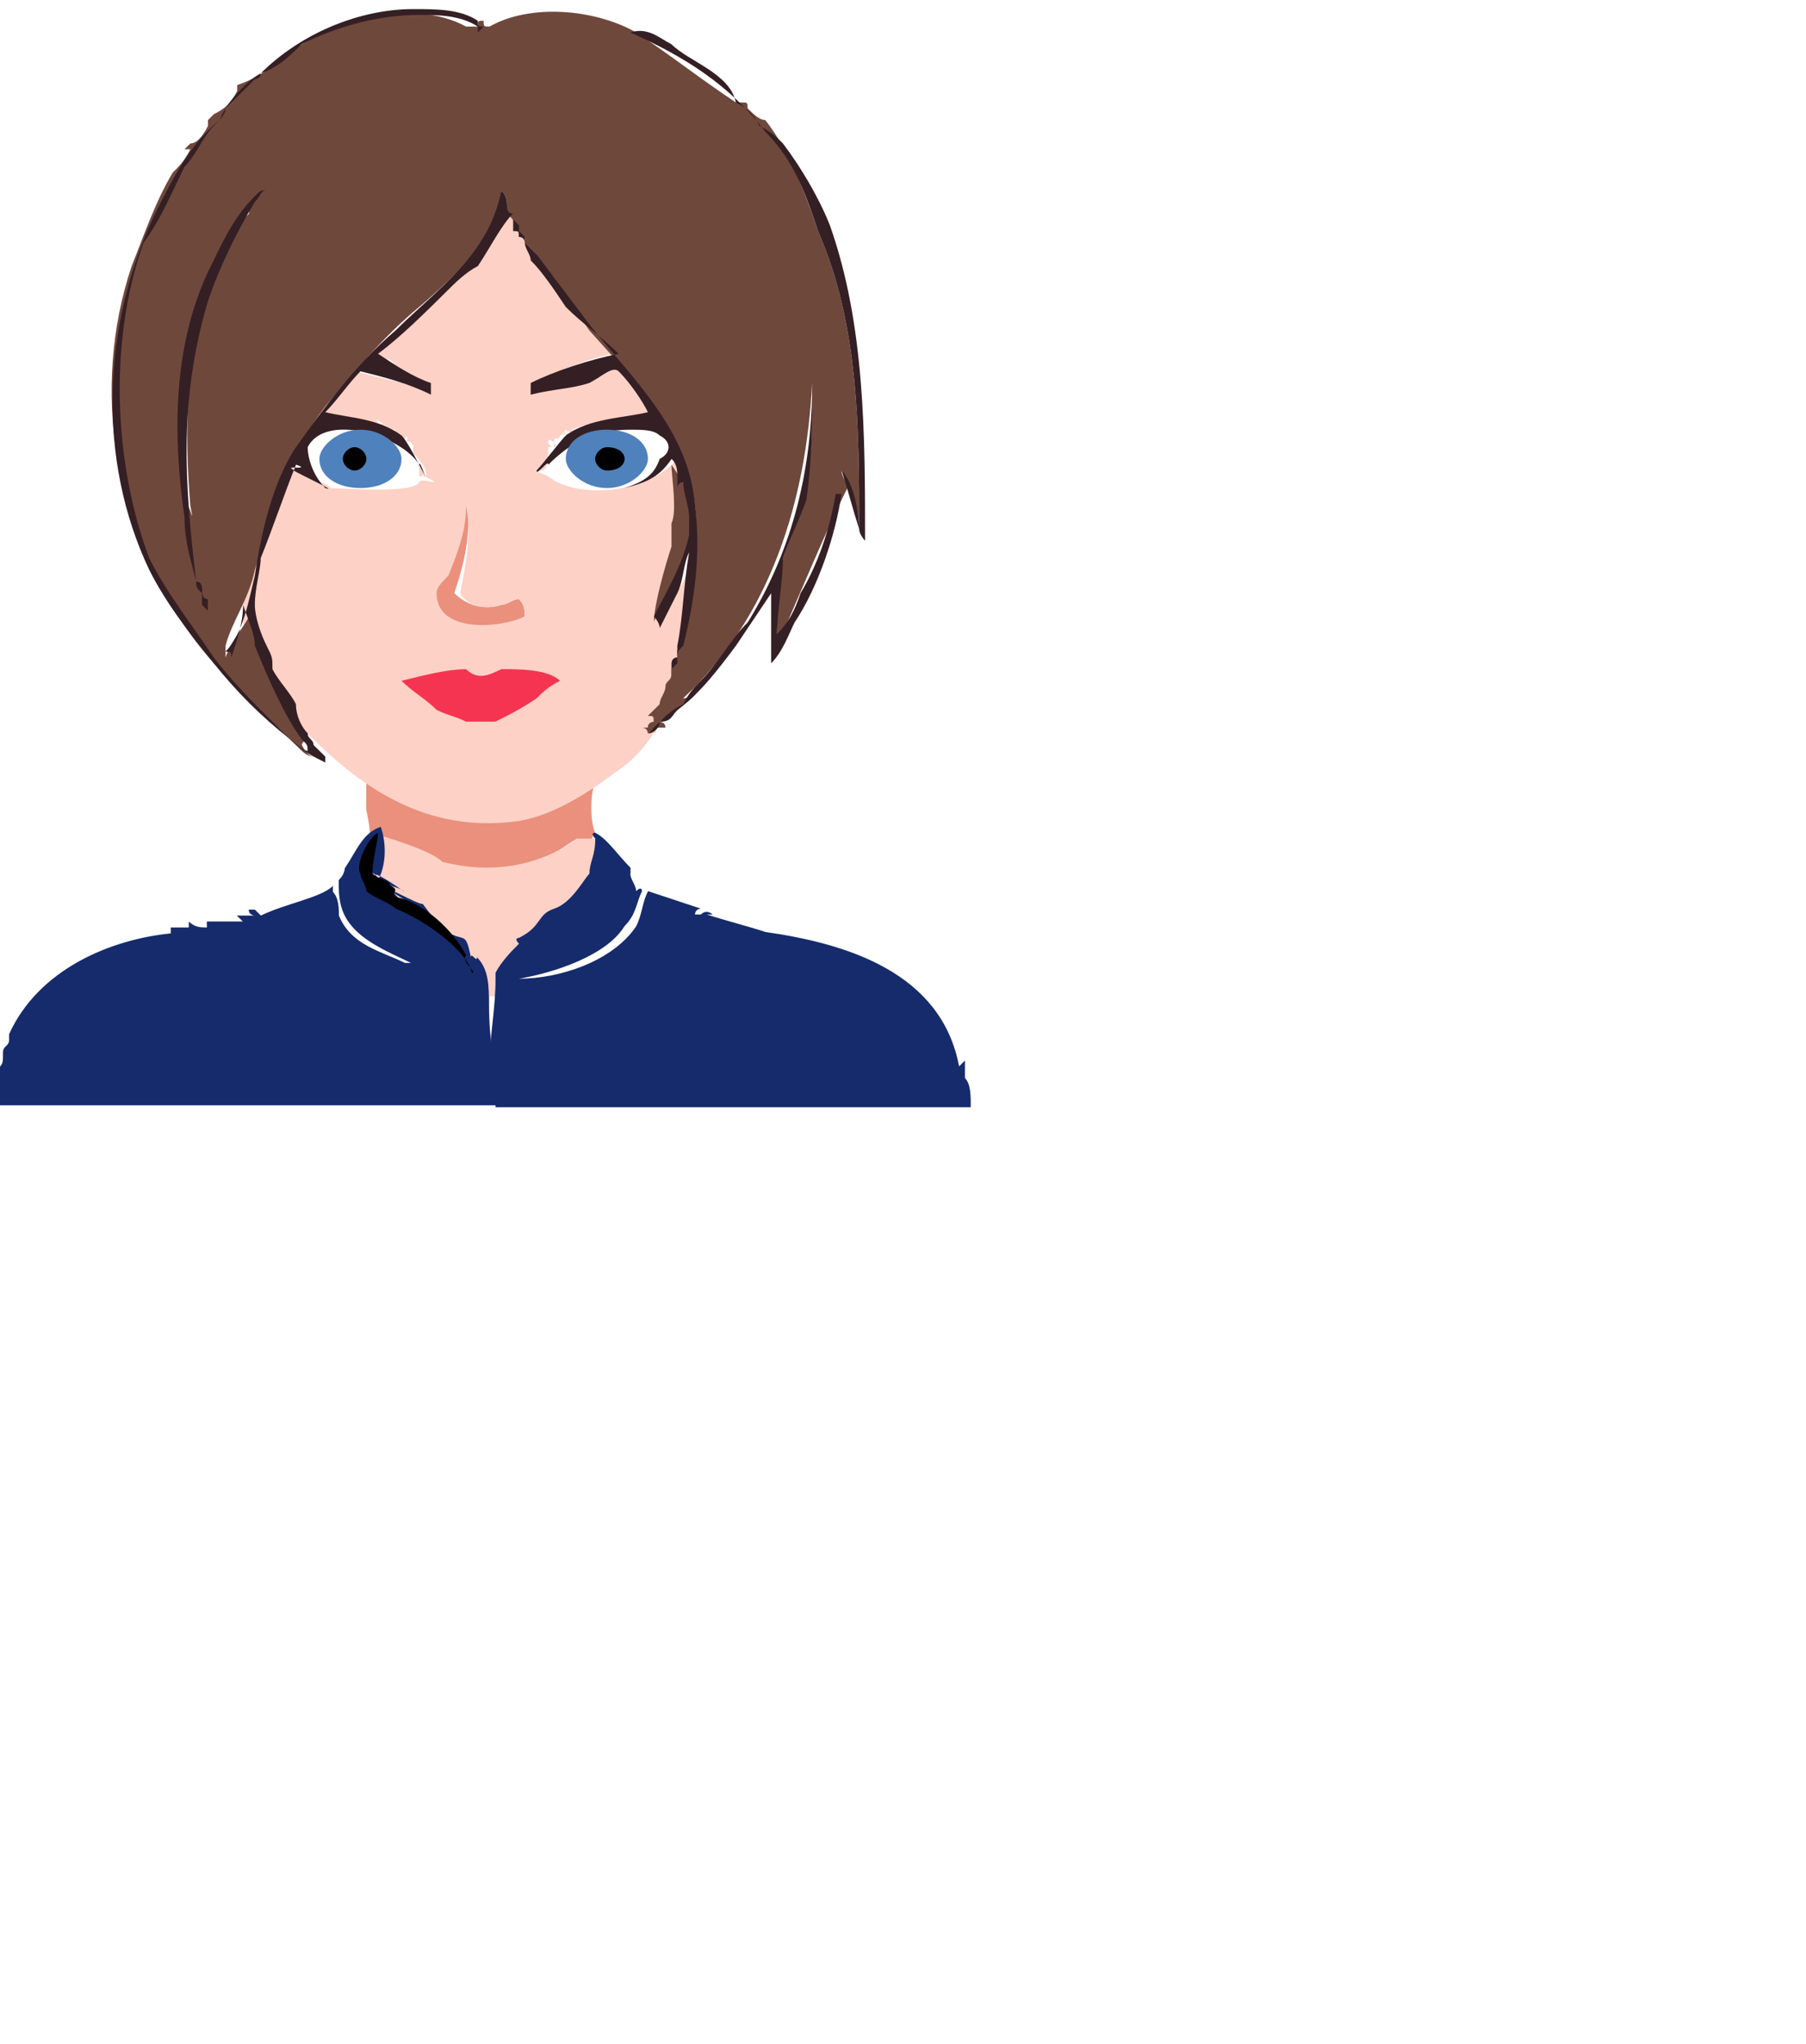 <?xml version="1.0" encoding="UTF-8" standalone="no"?>
<svg
   xmlns:dc="http://purl.org/dc/elements/1.1/"
   xmlns:cc="http://creativecommons.org/ns#"
   xmlns:rdf="http://www.w3.org/1999/02/22-rdf-syntax-ns#"
   xmlns:svg="http://www.w3.org/2000/svg"
   xmlns="http://www.w3.org/2000/svg"
   xmlns:sodipodi="http://sodipodi.sourceforge.net/DTD/sodipodi-0.dtd"
   xmlns:inkscape="http://www.inkscape.org/namespaces/inkscape"
   version="1.0"
   width="16.71mm"
   height="18.91mm"
   id="svg4136"
   inkscape:version="0.91 r13725"
   viewBox="0 0 16.71 18.91"
   sodipodi:docname="Avatar_Kristina_forEmbrodery.svg">
  <sodipodi:namedview
     pagecolor="#ffffff"
     bordercolor="#666666"
     borderopacity="1"
     objecttolerance="10"
     gridtolerance="10"
     guidetolerance="10"
     inkscape:pageopacity="0"
     inkscape:pageshadow="2"
     inkscape:window-width="1463"
     inkscape:window-height="760"
     id="namedview4179"
     inkscape:document-units="mm"
     showgrid="false"
     inkscape:zoom="8.178624"
     inkscape:cx="29.604329"
     inkscape:cy="33.501968"
     inkscape:window-x="-8"
     inkscape:window-y="-8"
     inkscape:window-maximized="1"
     inkscape:current-layer="svg4136" />
  <defs
     id="defs4138">
    <pattern
       id="EMFhbasepattern"
       patternUnits="userSpaceOnUse"
       width="6"
       height="6"
       x="0"
       y="0" />
  </defs>
  <path
     style="fill:#f53451;fill-opacity:1;fill-rule:evenodd;stroke:none"
     d="M 0,0.115 M 5.344,6.298 C 5.235,6.407 5.072,6.569 4.91,6.623 4.692,6.785 4.312,6.785 4.041,6.623 3.932,6.569 3.77,6.353 3.661,6.298 3.878,6.19 4.095,6.19 4.312,6.19 c 0.217,0.054 0.163,0.054 0.326,0 0.163,-0.054 0.543,0 0.651,0.108 0,0 0.054,0 0.054,0 z"
     id="path4141"
     inkscape:connector-curvature="0" />
  <path
     style="fill:#ea907d;fill-opacity:1;fill-rule:evenodd;stroke:none"
     d="m 4.204,5.488 c 0.109,0.108 0.271,0.162 0.434,0.108 0.054,0 0.109,-0.054 0.163,-0.054 0.054,0.054 0.054,0.108 0.054,0.162 C 4.584,5.866 3.987,5.866 3.987,5.488 4.041,5.434 4.095,5.38 4.095,5.272 4.204,5.056 4.312,4.84 4.312,4.569 c 0.054,0.324 0,0.594 -0.109,0.919 0,0 0,0 0,0 z"
     id="path4143"
     inkscape:connector-curvature="0" />
  <path
     style="fill:#ea907d;fill-opacity:1;fill-rule:evenodd;stroke:none"
     d="m 5.941,6.731 c 0,0 0.054,0 0.054,0 C 5.941,6.893 5.724,7.055 5.561,7.163 5.452,7.217 5.452,7.595 5.507,7.703 5.452,7.757 5.452,7.92 5.452,8.082 5.398,7.974 5.398,7.866 5.344,7.757 5.235,7.811 4.964,8.028 4.801,8.082 4.584,8.136 4.367,8.028 4.15,8.028 3.932,7.974 3.715,7.866 3.552,7.811 c -0.054,0.108 -0.109,0.216 -0.109,0.324 -0.054,-0.054 -0.054,-0.054 -0.054,-0.054 0.054,-0.216 0.054,-0.324 0,-0.594 0,-0.054 0,-0.216 0,-0.324 C 3.281,7.109 3.118,7.001 3.064,6.893 2.792,6.677 2.63,6.461 2.467,6.19 2.63,6.407 2.792,6.569 3.01,6.731 3.444,7.217 4.095,7.595 4.801,7.433 5.072,7.379 5.344,7.217 5.561,7.055 5.669,6.947 5.832,6.839 5.941,6.731 c 0,0 0,0 0,0 z"
     id="path4145"
     inkscape:connector-curvature="0" />
  <path
     style="fill:#fdd1c6;fill-opacity:1;fill-rule:evenodd;stroke:none"
     d="m 4.91,3.597 c 0.271,-0.054 0.543,-0.108 0.869,-0.216 0.054,0.108 0.163,0.27 0.217,0.324 0,0.054 0,0.054 0,0.108 -0.054,0 -0.271,0 -0.163,0 0.109,0 0.109,0 0.217,0 -0.163,0.054 -0.326,0.054 -0.543,0.108 -0.109,0 -0.217,0.054 -0.326,0.108 0.054,-0.054 0.163,-0.054 0.217,-0.054 -0.054,0 -0.109,0.054 -0.163,0 -0.054,0.054 0.054,0.054 0.054,0.054 0.109,-0.054 -0.109,0 -0.109,0 0,0.054 -0.054,0 -0.054,0.054 0,0 0,0.054 0,0.054 -0.054,0 -0.054,-0.054 -0.054,-0.054 0,-0.054 0.109,0.054 0.054,0.054 -0.054,0 0,0 -0.054,0 0,0.054 0,0.216 -0.054,0.216 -0.109,0 -0.054,0 0.054,0.054 0.271,0.216 0.923,0.162 1.194,-0.162 0,0.162 0.054,0.378 0.054,0.54 0,0.108 -0.054,0.216 -0.054,0.324 -0.054,0.216 -0.109,0.432 -0.163,0.648 0,0 0,0 0,0.054 0.109,-0.216 0.217,-0.432 0.326,-0.648 0,0.216 0,0.432 -0.054,0.648 0,0.216 -0.054,0.378 -0.109,0.54 0,0 0,0 0,0.054 -0.054,0 -0.054,0 -0.109,0.054 0.054,0.054 0.054,0.054 0.054,0.054 -0.054,0.054 -0.054,0.054 -0.109,0.054 0.054,0.108 0,0.108 -0.054,0.162 0.054,0.054 0,0.054 0,0.054 C 5.941,6.947 5.832,7.055 5.669,7.163 5.452,7.325 5.127,7.541 4.801,7.595 4.041,7.703 3.444,7.379 2.901,6.839 2.575,6.569 2.304,6.19 2.25,5.758 c 0,-0.108 0,-0.108 0,-0.216 0,-0.054 0,-0.162 0,-0.216 0.054,-0.108 0.054,-0.216 0.109,-0.324 0.109,-0.216 0.163,-0.432 0.271,-0.702 0.109,0.054 0.38,0.162 0.434,0.216 0.109,0 0.76,0.054 0.814,-0.054 0,-0.054 0.271,0.054 0.054,-0.054 0,-0.054 0,0 -0.054,0 0,-0.054 0,-0.108 0,-0.108 0.054,0.054 -0.054,0 0,0 0,-0.054 0.054,0.162 0.054,0.108 0.054,-0.054 -0.109,-0.216 -0.109,-0.216 0,-0.054 0,-0.054 0,-0.054 0,-0.054 -0.054,-0.054 -0.054,-0.054 0,0 0,0 0,-0.054 -0.054,0.054 0,0 -0.054,0.054 0,-0.054 0,-0.054 0,-0.054 -0.109,-0.054 0,0 -0.109,-0.054 0,0 -0.109,-0.108 -0.163,-0.108 0.054,0 0.054,0.054 0.054,0.054 0.054,0 0.054,0 0.054,0 0.054,0.054 0.109,0.054 0.109,0.054 -0.054,0.054 -0.109,0 -0.163,-0.054 -0.217,0 -0.38,-0.054 -0.597,-0.108 0.163,0 -0.109,0 0.054,-0.054 -0.163,0 0.109,0 0,0 C 3.064,3.651 3.172,3.543 3.281,3.435 c 0.217,0.054 0.434,0.108 0.706,0.162 0,0 0,-0.054 0,-0.054 -0.163,-0.054 -0.271,-0.108 -0.38,-0.216 -0.054,0 -0.109,-0.054 -0.163,-0.054 C 3.552,3.164 3.661,3.056 3.77,2.948 4.15,2.732 4.53,2.3 4.638,1.868 c 0.163,0.054 0.217,0.324 0.271,0.432 0.217,0.324 0.489,0.702 0.76,0.973 -0.271,0.054 -0.489,0.162 -0.76,0.27 0,0 0,0.054 0,0.054 0,0 0,0 0,0 M 4.638,6.19 c -0.109,0.054 -0.217,0.108 -0.326,0 -0.163,0 -0.38,0.054 -0.597,0.108 0.109,0.108 0.217,0.162 0.326,0.27 0.109,0.054 0.163,0.054 0.271,0.108 0.109,0 0.163,0 0.271,0 C 4.692,6.623 4.801,6.569 4.964,6.461 5.018,6.407 5.072,6.353 5.181,6.298 5.072,6.19 4.801,6.19 4.638,6.19 c 0,0 0,0 0,0 M 4.312,4.677 c 0,0.216 -0.054,0.378 -0.163,0.648 -0.054,0.054 -0.109,0.108 -0.109,0.162 0,0.378 0.597,0.324 0.814,0.216 0,-0.054 0,-0.108 -0.054,-0.162 -0.054,0 -0.109,0.054 -0.163,0.054 -0.163,0.054 -0.326,0 -0.38,-0.108 0.054,-0.27 0.109,-0.54 0.054,-0.811 0,0 0,0 0,0 z"
     id="path4147"
     inkscape:connector-curvature="0" />
  <path
     style="fill:#fdd1c6;fill-opacity:1;fill-rule:evenodd;stroke:none"
     d="M 5.452,8.19 C 5.344,8.244 5.235,8.352 5.127,8.46 5.018,8.568 4.855,8.676 4.747,8.784 4.692,8.892 4.638,9 4.584,9.108 c 0,0.054 0,0.054 0,0.108 0,0 0,0 -0.054,0 0,0.108 0,0.216 0,0.324 -0.054,0 0,1.405 -0.109,0 C 4.367,9.325 4.312,9.054 4.204,8.838 4.041,8.676 3.878,8.568 3.661,8.406 3.607,8.352 3.498,8.298 3.39,8.244 c 0.054,-0.162 0,-0.378 0.054,-0.54 0.163,0.054 0.543,0.162 0.651,0.27 0.434,0.108 0.869,0.054 1.248,-0.216 0,0 0.163,0 0.163,0 0.054,0.108 -0.054,0.324 -0.054,0.432 0,0 0,0 0,0 z"
     id="path4149"
     inkscape:connector-curvature="0" />
  <path
     style="fill:#6f483c;fill-opacity:1;fill-rule:evenodd;stroke:none"
     d="m 7.949,4.894 c 0,0 0,0 0,0 0,-0.162 -0.054,-0.378 -0.163,-0.54 0,0.054 0.054,0.108 0.054,0.162 -0.217,0.432 -0.434,0.973 -0.651,1.459 0,-0.216 0,-0.594 0.054,-0.811 0.054,-0.162 0.163,-0.378 0.217,-0.594 0.054,-0.378 0.054,-0.702 0.054,-1.027 -0.054,1.081 -0.38,2.161 -1.194,2.918 0.054,0 0.109,-0.054 0.163,-0.108 -0.054,0.108 -0.163,0.162 -0.217,0.216 -0.054,0.054 -0.109,0.054 -0.163,0.108 0,0 0.054,0 0.054,0.054 -0.054,0 -0.054,0 -0.054,0 -0.054,0 -0.054,0 -0.109,0.054 0,0 0,-0.054 -0.054,-0.054 0.054,0 0.054,0 0.054,0 0,-0.054 0.054,-0.054 0.054,-0.054 0,-0.054 0,-0.054 -0.054,-0.054 0.054,-0.054 0.054,-0.054 0.109,-0.108 0,-0.054 0.054,-0.108 0.054,-0.162 0,-0.054 0.054,-0.054 0.054,-0.108 0,-0.054 0,-0.054 0,-0.054 0.054,-0.054 0.054,-0.108 0.054,-0.108 0,-0.054 0,-0.054 0,-0.054 C 6.375,5.542 6.484,5.11 6.429,4.677 6.375,4.029 5.887,3.543 5.452,3.056 5.344,2.894 5.235,2.732 5.127,2.57 5.072,2.516 5.018,2.462 4.964,2.408 c -0.054,-0.054 -0.054,-0.054 0,-0.054 -0.054,-0.054 -0.054,-0.054 -0.109,-0.108 0,0 0,0 0,-0.054 -0.054,0 -0.054,0 -0.054,0 0,-0.108 -0.054,-0.162 -0.109,-0.216 0,0 0,-0.054 0,-0.054 0,-0.054 0,-0.108 -0.054,-0.162 C 4.584,2.192 4.258,2.516 3.878,2.84 3.552,3.11 3.281,3.435 3.01,3.759 2.684,4.191 2.521,4.731 2.358,5.272 2.304,5.542 2.141,5.758 2.087,5.974 c 0,0.054 0,0.054 0,0.108 0.054,-0.162 0.163,-0.27 0.217,-0.378 0.054,0.054 0.109,0.216 0.109,0.324 0.109,0.27 0.217,0.594 0.434,0.811 0.054,0 -0.054,0 -0.054,0.054 0,0 0.054,0.108 0.109,0.108 -0.054,0 -0.109,-0.054 -0.109,-0.054 C 2.412,6.569 2.033,6.244 1.761,5.866 1.055,4.894 0.838,3.597 1.218,2.462 1.327,2.192 1.435,1.868 1.598,1.597 1.653,1.543 1.707,1.489 1.761,1.381 c -0.054,0 -0.054,0 -0.054,0 0,0 0.054,-0.054 0.054,-0.054 0.054,0 0.109,-0.054 0.163,-0.162 0,0 0,0 0,-0.054 0,0 0,0 0.054,-0.054 0.109,-0.054 0.163,-0.108 0.217,-0.216 0,0 0,-0.054 0,-0.054 C 2.358,0.733 2.521,0.625 2.63,0.517 3.064,0.192 3.824,-0.024 4.312,0.246 c 0.054,0 0.054,0 0.109,0 0,-0.054 0,-0.054 0.054,-0.054 0,0.054 0,0.054 0.054,0.054 0.38,-0.216 0.977,-0.162 1.357,0.054 0.326,0.216 0.597,0.432 0.923,0.648 0.054,0 0.054,0 0.054,0 0.054,0 0.054,0 0.054,0.054 0.054,0.054 0.109,0.108 0.163,0.108 0.217,0.27 0.38,0.702 0.489,1.027 0.38,0.865 0.38,1.837 0.38,2.756 0,0 0,0 0,0 M 2.304,1.922 C 2.25,2.03 2.195,2.084 2.141,2.138 2.033,2.354 1.924,2.516 1.87,2.732 1.653,3.381 1.653,4.083 1.707,4.731 c 0.054,0.216 0,-0.162 0.054,0 -0.054,-0.216 0.054,0.216 0,-0.054 -0.054,-0.648 -0.054,-1.459 0.217,-2.053 0.054,-0.216 0.163,-0.486 0.326,-0.648 0,0 0,0 0,-0.054 0,0 0,0 0,0 z"
     id="path4151"
     inkscape:connector-curvature="0" />
  <path
     style="fill:#6f483c;fill-opacity:1;fill-rule:evenodd;stroke:none"
     d="m 6.267,5.326 c 0,0.054 0,0.108 0,0.162 -0.054,0.054 -0.217,0.216 -0.217,0.27 0,-0.162 0.109,-0.54 0.163,-0.702 0,-0.108 0,-0.162 0,-0.216 0.054,-0.108 0,-0.432 0,-0.54 0,0 0,0 0,0 0,0 0.109,0.162 0.109,0.162 0.054,0.108 0.109,0.324 0.109,0.486 -0.054,0.108 -0.109,0.27 -0.163,0.378 0,0 0,0 0,0 z"
     id="path4153"
     inkscape:connector-curvature="0" />
  <path
     style="fill:#162b6c;fill-opacity:1;fill-rule:evenodd;stroke:none"
     d="m 3.467,8.088 c -0.056,-0.055 0.056,0.11 0.056,0.055 -0.056,0.11 -0.167,-0.055 -0.056,0 0.111,0.055 0.222,0.055 0.278,0.11 0,0 -0.222,-0.164 -0.278,-0.164 0.056,0.055 0.278,0.274 0.278,0.274 0.111,0 -0.222,-0.164 -0.222,-0.164 0.056,0 0.333,0.164 0.389,0.164 0,0 0.167,0.219 0.167,0.219 0.222,0.164 0.222,0 0.278,0.274 0,-0.055 0.056,0.055 0.056,0 0.111,0.11 0.111,0.274 0.111,0.438 0,0.329 0.056,0.602 0.111,0.931 -1.554,0 -3.109,0 -4.663,0 0,-0.11 0,-0.219 0,-0.329 0.056,-0.055 0.056,-0.055 0.056,-0.164 0,-0.055 0.056,-0.055 0.056,-0.11 0,0 0,-0.055 0,-0.055 C 0.358,8.964 1.025,8.69 1.58,8.635 c 0,-0.055 0,-0.055 0,-0.055 0.056,0 0.111,0 0.167,0 0,-0.055 0,-0.055 0,-0.055 0.056,0.055 0.111,0.055 0.167,0.055 0,-0.055 0,-0.055 0,-0.055 0.111,0 0.222,0 0.333,0 -0.056,-0.055 -0.056,-0.055 -0.056,-0.055 0.056,0 0.111,0 0.167,0 0,0 -0.056,0 -0.056,-0.055 0.056,0 0.056,0 0.056,0 0.056,0.055 0.056,0.055 0.056,0.055 0.222,-0.11 0.555,-0.164 0.666,-0.274 0,0 0,0 0,0.055 0.056,0.055 0.056,0.164 0.056,0.219 0.111,0.274 0.389,0.329 0.611,0.438 0,0 0.056,0 0.056,0 C 3.578,8.8 3.301,8.69 3.19,8.471 3.134,8.361 3.134,8.252 3.134,8.142 3.19,8.088 3.19,8.033 3.19,8.033 3.301,7.868 3.356,7.704 3.523,7.649 c 0.056,0.164 0.056,0.383 -0.056,0.548 0,0 0,-0.11 0,-0.11 z"
     id="path4155"
     inkscape:connector-curvature="0" />
  <path
     style="fill:#162b6c;fill-opacity:1;fill-rule:evenodd;stroke:none"
     d="m 5.832,8.082 c 0,0.054 0.054,0.108 0.054,0.162 0.054,-0.054 0.054,0 0.054,0 C 5.887,8.352 5.887,8.46 5.778,8.568 5.615,8.838 5.127,9 4.801,9.054 c 0.38,0 0.869,-0.162 1.086,-0.486 0.054,-0.108 0.054,-0.216 0.109,-0.324 0.163,0.054 0.326,0.108 0.489,0.162 0,0 -0.054,0 -0.054,0.054 0.054,0 0.054,0 0.054,0 0.054,-0.054 0.109,0 0.109,0 0,0 -0.054,0 -0.054,0 0.163,0.054 0.38,0.108 0.543,0.162 0.76,0.108 1.628,0.378 1.791,1.243 0.054,-0.054 0.054,-0.054 0.054,-0.054 0,0.108 0,0.108 0,0.162 0.054,0.054 0.054,0.162 0.054,0.27 -1.466,0 -2.931,0 -4.397,0 0,-0.162 -0.054,-0.27 -0.054,-0.432 0,-0.216 0.054,-0.486 0.054,-0.757 0,-0.054 0,-0.054 0,-0.054 0.054,-0.108 0.163,-0.216 0.217,-0.27 -0.054,-0.054 0,-0.054 0,-0.054 0.217,-0.108 0.163,-0.216 0.326,-0.27 0.163,-0.054 0.271,-0.27 0.326,-0.324 0,-0.108 0.054,-0.162 0.054,-0.324 0,0 -0.054,-0.054 0,-0.054 0.109,0.054 0.217,0.216 0.326,0.324 0,0 0,0.054 0,0.054 0,0 0,0 0,0 z"
     id="path4157"
     inkscape:connector-curvature="0" />
  <path
     style="fill:#341f25;fill-opacity:1;fill-rule:evenodd;stroke:none"
     d="m 4.475,0.246 c -0.054,0.054 -0.054,0.054 -0.054,0.054 0,0 0,0 0,-0.054 C 4.258,0.138 4.041,0.138 3.878,0.138 c -0.38,0 -0.76,0.108 -1.086,0.27 -0.109,0.108 -0.217,0.216 -0.38,0.27 0,0.054 -0.054,0.054 -0.054,0.054 C 2.25,0.841 2.195,0.895 2.087,1.003 c 0,0.054 -0.054,0.108 -0.109,0.162 C 1.87,1.273 1.815,1.435 1.707,1.543 1.598,1.76 1.49,2.03 1.327,2.246 1.001,3.164 1.055,4.299 1.381,5.164 1.544,5.488 1.761,5.758 1.978,6.082 2.141,6.298 2.358,6.515 2.575,6.731 c 0.054,0.054 0.217,0.216 0.271,0.216 0,-0.054 0,-0.054 -0.054,-0.108 C 2.63,6.623 2.467,6.244 2.358,5.974 c 0,-0.108 -0.054,-0.216 -0.109,-0.378 0,0.162 -0.054,0.324 -0.109,0.486 0,-0.054 0,-0.054 -0.054,-0.054 C 2.25,5.866 2.304,5.542 2.358,5.326 2.412,4.948 2.521,4.461 2.738,4.137 3.01,3.759 3.281,3.381 3.661,3.056 4.041,2.678 4.53,2.354 4.638,1.76 c 0.054,0.054 0.054,0.108 0.054,0.162 0,0 0,0.054 0.054,0.054 C 4.638,2.084 4.53,2.3 4.421,2.462 4.312,2.516 4.204,2.624 4.15,2.678 3.932,2.894 3.715,3.11 3.498,3.273 c 0.163,0.108 0.326,0.216 0.489,0.27 0,0.054 0,0.054 0,0.108 C 3.77,3.543 3.552,3.489 3.335,3.435 3.227,3.543 3.118,3.705 3.01,3.813 c 0.217,0.054 0.489,0.054 0.706,0.216 0.054,0.054 0.163,0.27 0.217,0.378 0,0 -0.054,-0.162 -0.054,-0.108 C 3.715,4.029 3.01,3.813 2.847,4.137 c 0,0.108 0.054,0.27 0.163,0.378 0.163,0.054 -0.434,-0.216 -0.271,-0.162 -0.163,-0.054 0.163,0 0,-0.054 C 2.63,4.569 2.521,4.894 2.412,5.164 c 0,0.108 -0.054,0.27 -0.054,0.432 0,0.108 0.054,0.27 0.109,0.378 0.054,0.108 0.054,0.108 0.054,0.216 0.054,0.108 0.163,0.216 0.217,0.324 0,0.108 0.054,0.216 0.109,0.27 0,0.054 0.054,0.054 0.054,0.108 0.054,0.054 0.054,0.054 0.109,0.108 0,0.054 0,0.054 0,0.054 C 2.901,7.001 2.792,6.947 2.684,6.839 2.412,6.623 2.195,6.407 1.978,6.136 1.761,5.866 1.544,5.596 1.381,5.272 0.893,4.245 0.947,3.002 1.435,1.976 1.598,1.651 1.761,1.327 2.033,1.111 2.087,0.949 2.304,0.733 2.412,0.679 2.792,0.301 3.335,0.084 3.824,0.084 c 0.217,0 0.434,0 0.597,0.108 0,0.054 0,0.054 0.054,0.054 0,0 0,0 0,0 z"
     id="path4159"
     inkscape:connector-curvature="0" />
  <path
     style="fill:#341f25;fill-opacity:1;fill-rule:evenodd;stroke:none"
     d="m 8.004,5.002 c 0,0 -0.054,-0.054 -0.054,-0.108 C 7.895,4.731 7.841,4.515 7.787,4.353 7.895,4.461 7.949,4.731 7.949,4.894 c 0,-0.919 0,-1.891 -0.38,-2.756 C 7.461,1.814 7.352,1.489 7.081,1.219 6.755,0.787 6.321,0.517 5.832,0.301 5.995,0.246 6.104,0.355 6.212,0.409 6.375,0.571 6.755,0.679 6.809,0.949 6.918,1.003 6.972,1.057 7.027,1.165 c 0.109,0.054 0.163,0.108 0.217,0.162 0.163,0.216 0.326,0.486 0.434,0.756 0.326,0.919 0.326,1.945 0.326,2.918 0,0 0,0 0,0 z"
     id="path4161"
     inkscape:connector-curvature="0" />
  <path
     style="fill:#341f25;fill-opacity:1;fill-rule:evenodd;stroke:none"
     d="m 1.815,5.38 c 0.054,0 0.054,0.054 0.054,0.054 0,0.054 0,0.108 0.054,0.108 0,0.054 0,0.054 0,0.108 0,0 -0.054,-0.054 -0.054,-0.054 0,-0.054 0,-0.108 0,-0.108 C 1.815,5.434 1.815,5.434 1.815,5.38 1.761,5.164 1.707,5.002 1.707,4.786 1.598,4.029 1.598,3.218 1.924,2.516 2.033,2.3 2.141,2.03 2.358,1.814 c 0.054,-0.054 0.054,-0.054 0.109,-0.054 -0.054,0 -0.054,0.054 -0.109,0.108 C 2.195,2.138 2.033,2.462 1.924,2.786 1.653,3.705 1.707,4.461 1.815,5.38 c 0,0 0,0 0,0 z"
     id="path4163"
     inkscape:connector-curvature="0" />
  <path
     style="fill:#341f25;fill-opacity:1;fill-rule:evenodd;stroke:none"
     d="m 6.321,5.974 c -0.054,0.054 -0.054,0.054 -0.054,0.108 0,0 0,0.054 0,0.054 -0.054,0.054 -0.054,0.054 -0.054,0.054 0,0 0,0 0,-0.054 0,0 0,-0.054 0.054,-0.054 0,-0.054 0,-0.054 0,-0.108 0.054,-0.27 0.054,-0.54 0.109,-0.865 -0.054,0.108 -0.054,0.27 -0.109,0.378 -0.054,0.108 -0.109,0.216 -0.163,0.324 0,-0.054 -0.054,-0.108 -0.054,-0.108 0.109,-0.216 0.271,-0.486 0.326,-0.756 0,-0.054 0,-0.108 0,-0.162 0,-0.108 -0.054,-0.216 -0.054,-0.324 -0.054,0 -0.054,0.054 -0.054,0.054 0,-0.054 0,-0.054 0,-0.054 0,-0.108 0,-0.162 -0.054,-0.216 C 6.104,4.407 5.995,4.461 5.778,4.515 5.941,4.461 6.049,4.407 6.104,4.245 c 0.109,-0.054 0.109,-0.162 0,-0.216 -0.054,-0.054 -0.163,-0.054 -0.271,-0.054 -0.326,0 -0.543,0.108 -0.76,0.324 0,-0.054 -0.109,0.108 -0.109,0.054 C 5.018,4.299 5.181,4.083 5.235,4.029 5.452,3.867 5.778,3.867 5.995,3.813 5.941,3.705 5.832,3.543 5.724,3.435 5.669,3.381 5.561,3.489 5.452,3.543 5.289,3.597 5.127,3.597 4.91,3.651 c 0,-0.054 0,-0.054 0,-0.108 C 5.127,3.435 5.452,3.327 5.724,3.273 5.561,3.11 5.398,3.002 5.235,2.84 5.127,2.678 5.018,2.516 4.91,2.408 c 0,-0.054 -0.054,-0.108 -0.054,-0.162 0,0 0,-0.054 -0.054,-0.054 0,0 0,0 0,0 0,-0.054 0,-0.054 -0.054,-0.054 0,-0.054 0,-0.054 0,-0.054 0,-0.054 0,-0.054 0,-0.054 0,0 0,0 0,0 0.054,0.054 0.054,0.054 0.054,0.054 0,0.054 0,0.054 0,0.054 0.054,0.054 0.054,0.054 0.054,0.054 0,0 0,0.054 0,0.054 0.054,0.054 0.054,0.054 0.109,0.108 0.163,0.216 0.326,0.432 0.489,0.648 0.38,0.486 0.923,0.973 0.977,1.675 0.054,0.432 0,0.865 -0.109,1.297 0,0 0,0 0,0 z"
     id="path4165"
     inkscape:connector-curvature="0" />
  <path
     style="fill:#341f25;fill-opacity:1;fill-rule:evenodd;stroke:none"
     d="M 7.189,5.866 C 7.298,5.758 7.352,5.65 7.407,5.488 7.569,5.218 7.678,4.894 7.732,4.569 c 0,0 0.054,0 0.054,0 -0.054,0.378 -0.217,0.865 -0.434,1.189 -0.054,0.108 -0.109,0.27 -0.217,0.378 0,-0.216 0,-0.432 0,-0.648 C 7.027,5.65 6.918,5.812 6.809,5.974 6.647,6.19 6.484,6.407 6.267,6.569 c -0.054,0.054 -0.054,0.108 -0.163,0.108 0,0.054 -0.054,0.108 -0.109,0.108 0.054,-0.054 0.054,-0.054 0.109,-0.108 C 6.158,6.623 6.212,6.569 6.321,6.515 6.375,6.407 6.429,6.353 6.484,6.298 6.647,6.136 6.755,5.92 6.918,5.758 7.352,5.056 7.515,4.299 7.515,3.543 c 0,0.378 0,0.702 -0.054,1.081 -0.054,0.162 -0.163,0.378 -0.217,0.54 0,0.216 -0.054,0.486 -0.054,0.702 0,0 0,0 0,0 z"
     id="path4167"
     inkscape:connector-curvature="0" />
  <path
     style="fill:#000000;fill-opacity:1;fill-rule:evenodd;stroke:none"
     d="m 3.444,8.082 c 0.054,0.054 0.163,0.054 0.163,0.108 0.109,0.054 0,0.054 0.054,0.108 C 3.932,8.352 4.204,8.622 4.312,8.838 4.258,8.892 4.421,9 4.367,9 4.312,8.784 3.932,8.514 3.661,8.406 3.607,8.352 3.444,8.298 3.39,8.244 c 0,-0.054 -0.054,-0.108 -0.054,-0.162 -0.054,-0.054 0.054,-0.324 0.163,-0.378 0,0.054 -0.054,0.27 -0.054,0.378 0,0 0,0 0,0 z"
     id="path4169"
     inkscape:connector-curvature="0" />
  <path
     style="fill:#4f81bd;fill-opacity:1;fill-rule:evenodd;stroke:none"
     d="m 5.235,4.245 c 0,0.108 0.163,0.27 0.38,0.27 0.217,0 0.38,-0.162 0.38,-0.27 0,-0.162 -0.163,-0.27 -0.38,-0.27 -0.217,0 -0.38,0.108 -0.38,0.27 z"
     id="path4171"
     inkscape:connector-curvature="0" />
  <path
     style="fill:#4f81bd;fill-opacity:1;fill-rule:evenodd;stroke:none"
     d="m 2.955,4.245 c 0,0.162 0.163,0.27 0.38,0.27 0.217,0 0.38,-0.108 0.38,-0.27 0,-0.108 -0.163,-0.27 -0.38,-0.27 -0.217,0 -0.38,0.162 -0.38,0.27 z"
     id="path4173"
     inkscape:connector-curvature="0" />
  <path
     style="fill:#000000;fill-opacity:1;fill-rule:evenodd;stroke:none"
     d="m 3.172,4.245 c 0,0.054 0.054,0.108 0.109,0.108 0.054,0 0.109,-0.054 0.109,-0.108 0,-0.054 -0.054,-0.108 -0.109,-0.108 -0.054,0 -0.109,0.054 -0.109,0.108 z"
     id="path4175"
     inkscape:connector-curvature="0" />
  <path
     style="fill:#000000;fill-opacity:1;fill-rule:evenodd;stroke:none"
     d="m 5.507,4.245 c 0,0.054 0.054,0.108 0.109,0.108 0.109,0 0.163,-0.054 0.163,-0.108 0,-0.054 -0.054,-0.108 -0.163,-0.108 -0.054,0 -0.109,0.054 -0.109,0.108 z"
     id="path4177"
     inkscape:connector-curvature="0" />
</svg>
